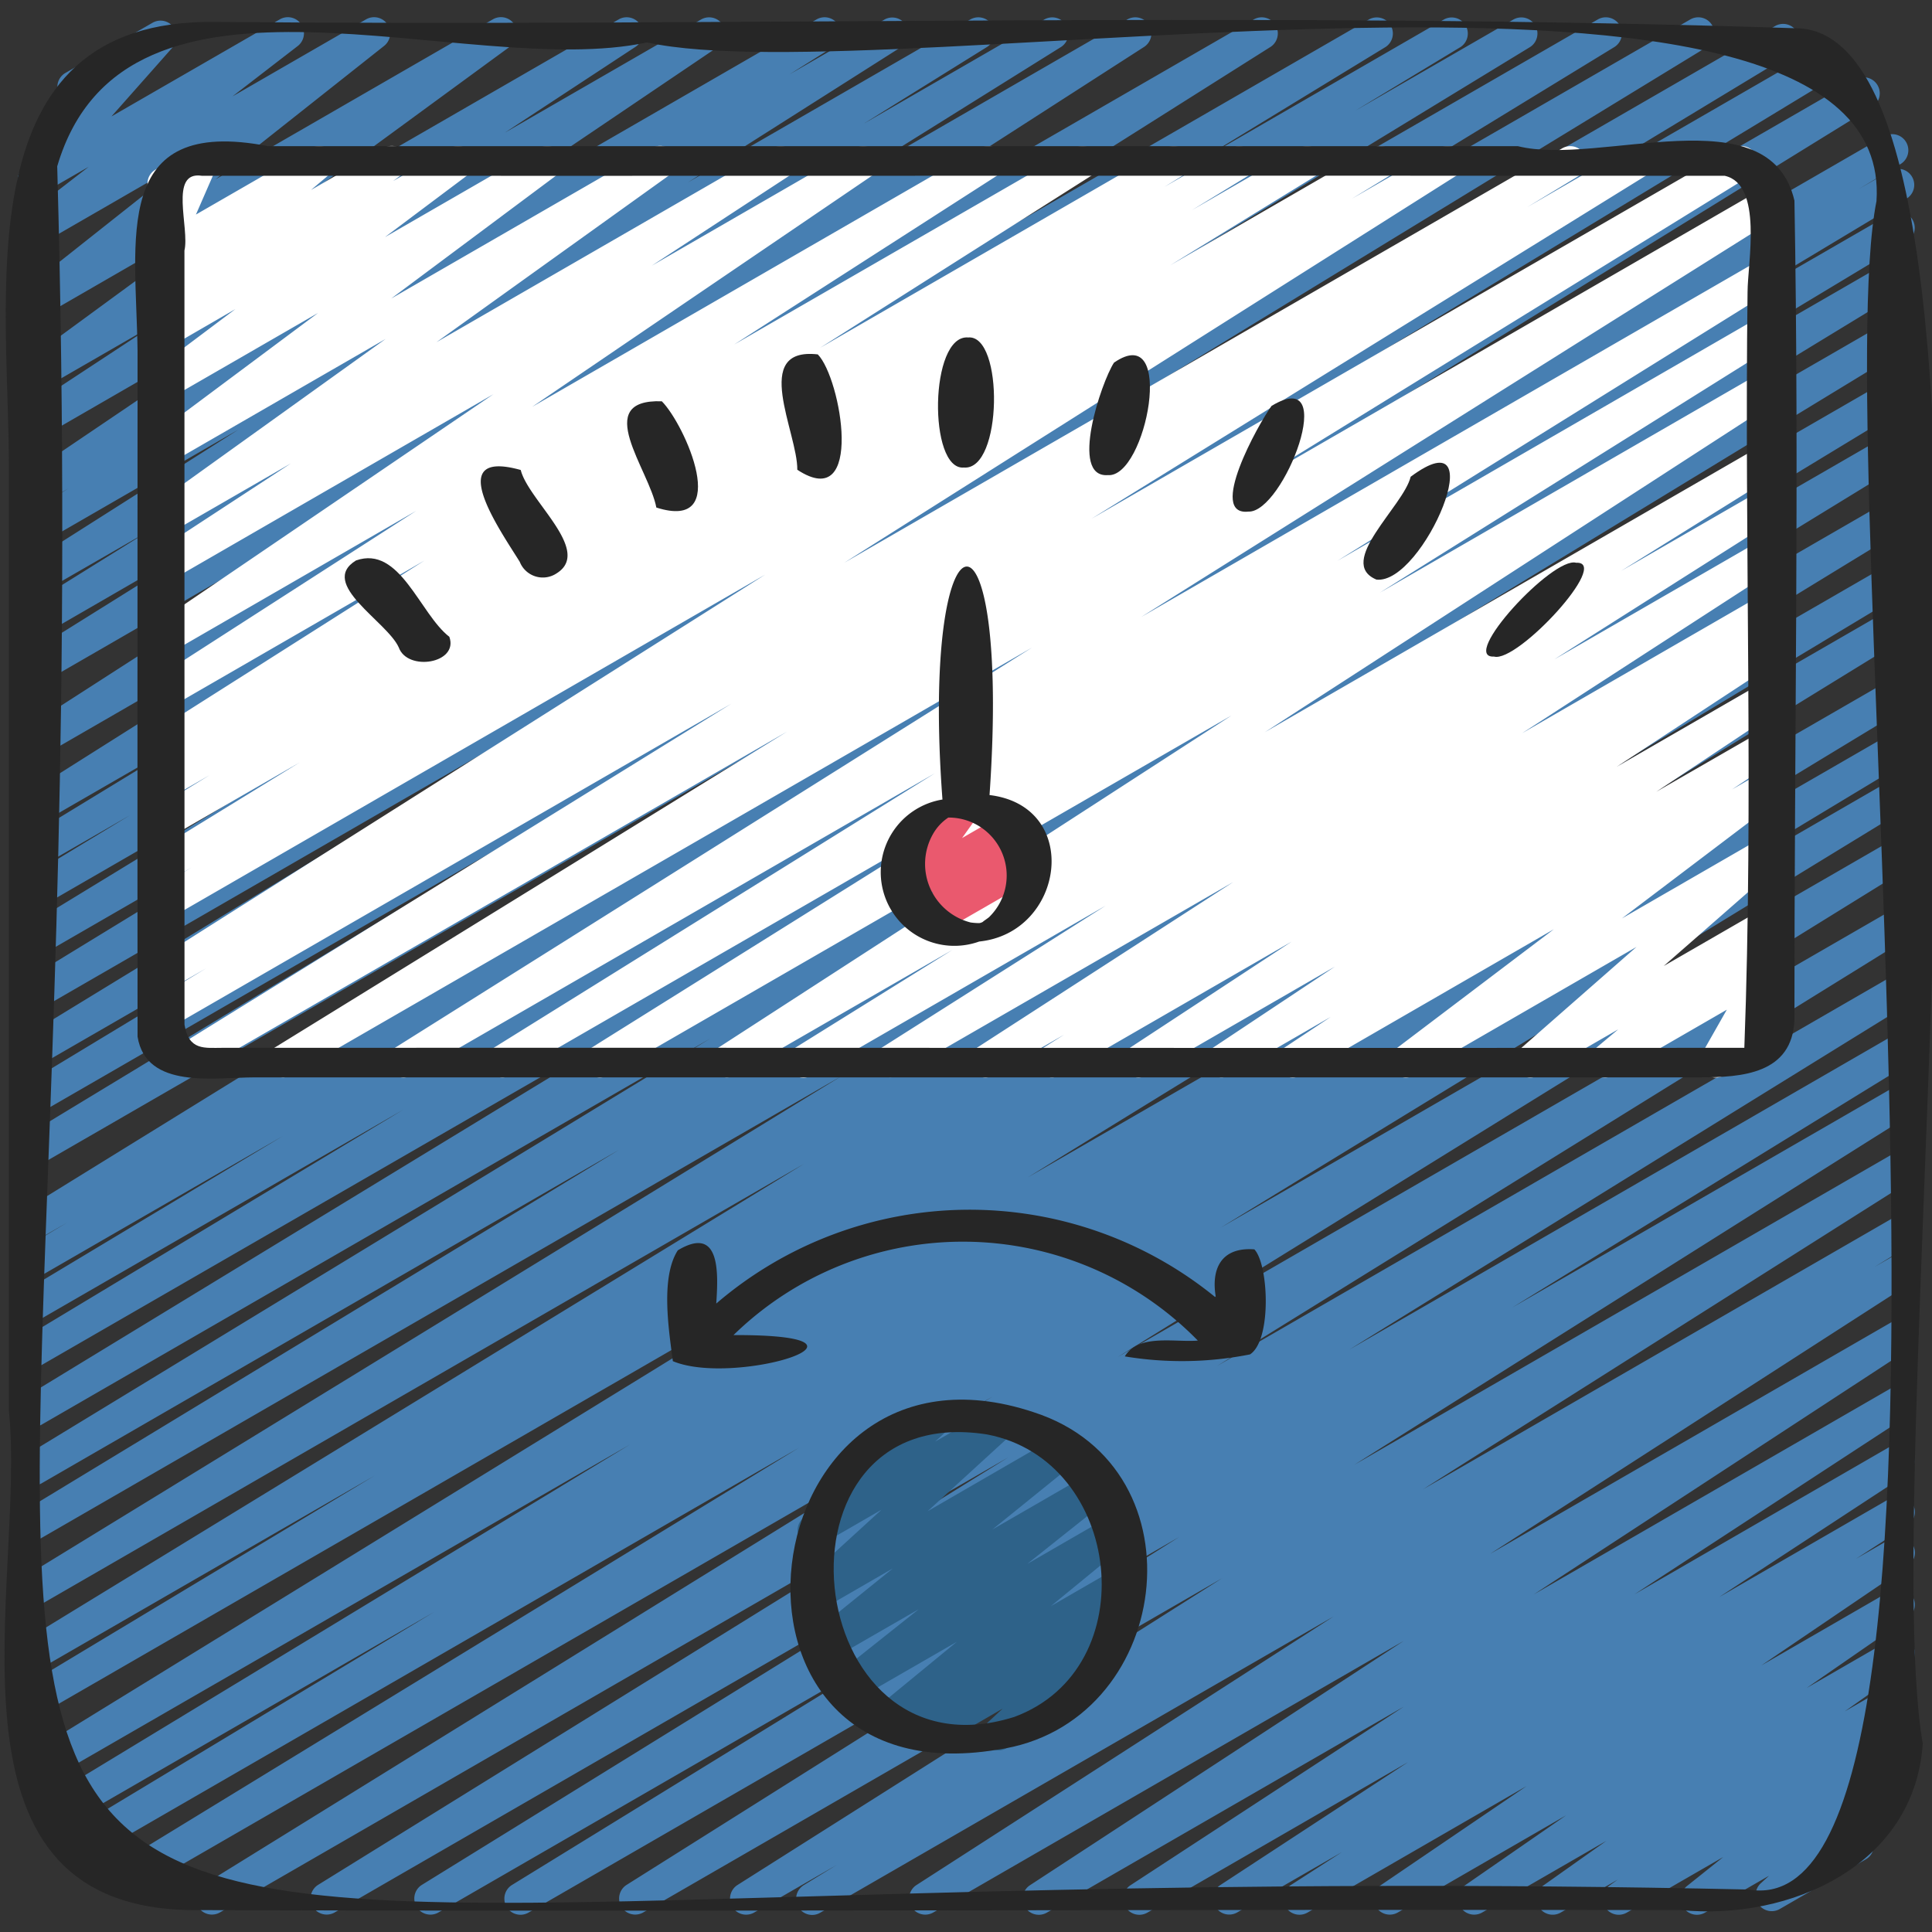 <?xml version="1.0" encoding="UTF-8"?> <svg xmlns="http://www.w3.org/2000/svg" id="Icons" height="512" viewBox="0 0 60 60" width="512"><rect x="0" y="0" width="60" height="60" fill="#333333" stroke="none"/><path d="m25.226 59.47a.5.5 0 0 1 -.262-.927l1.02-.625-2.571 1.482a.5.5 0 0 1 -.517-.855l15.055-9.529-17.988 10.384a.5.5 0 0 1 -.516-.855l17.177-10.814-20.215 11.669a.5.5 0 0 1 -.513-.858l12.273-7.55-14.564 8.408a.5.5 0 0 1 -.512-.858l17.329-10.71-20.041 11.568a.5.5 0 0 1 -.513-.857l21.438-13.279-24.489 14.136a.5.5 0 0 1 -.513-.857l24.518-15.169-26.822 15.486a.5.5 0 0 1 -.513-.86l21.32-13.035-22.207 12.825a.5.5 0 0 1 -.509-.86l11.385-6.865-11.6 6.7a.5.5 0 0 1 -.51-.861l18.2-11.044-18.192 10.498a.5.5 0 0 1 -.512-.858l27.313-16.8-26.895 15.526a.5.5 0 0 1 -.508-.862l10.859-6.535-10.351 5.976a.5.5 0 0 1 -.511-.86l24.2-14.8-23.689 13.677a.5.5 0 0 1 -.511-.859l25.384-15.556-24.873 14.361a.5.5 0 0 1 -.509-.861l18.458-11.2-17.949 10.366a.5.5 0 0 1 -.51-.859l21.29-12.963-20.78 12a.5.5 0 0 1 -.51-.859l21.7-13.218-21.19 12.226a.5.5 0 0 1 -.508-.861l11.748-7.074-11.24 6.489a.5.5 0 0 1 -.508-.861l8.008-4.809-7.5 4.33a.5.5 0 0 1 -.507-.861l1.32-.789-.813.469a.5.5 0 0 1 -.513-.859l28.069-17.331-27.556 15.909a.5.5 0 0 1 -.509-.86l15.787-9.57-15.278 8.82a.5.5 0 0 1 -.509-.86l12.162-7.355-11.653 6.728a.5.5 0 0 1 -.511-.86l17.29-10.562-16.779 9.687a.5.5 0 0 1 -.511-.859l14.777-9.032-14.266 8.236a.5.5 0 0 1 -.51-.859l10.9-6.65-10.39 6a.5.5 0 0 1 -.509-.86l3.269-1.98-2.76 1.591a.5.5 0 0 1 -.51-.859l5.93-3.615-5.42 3.129a.5.5 0 0 1 -.517-.856l16.837-10.632-16.32 9.426a.5.5 0 0 1 -.521-.853l16.805-10.819-16.284 9.401a.5.5 0 0 1 -.515-.856l7.088-4.426-6.573 3.8a.5.5 0 0 1 -.514-.857l3.841-2.392-3.327 1.916a.5.5 0 0 1 -.518-.854l6.638-4.215-6.12 3.533a.5.5 0 0 1 -.516-.857l1.356-.849-.84.484a.5.5 0 0 1 -.53-.846l9.292-6.281-8.762 5.059a.5.5 0 0 1 -.525-.851l4.07-2.675-3.545 2.045a.5.5 0 0 1 -.546-.836l7.12-5.216-6.574 3.795a.5.5 0 0 1 -.561-.825l5.238-4.148-4.677 2.7a.5.5 0 0 1 -.556-.828l2.032-1.57-1.456.838a.5.5 0 0 1 -.625-.764l1.9-2.147-.025.014a.5.5 0 1 1 -.5-.865l2.687-1.548a.5.5 0 0 1 .624.764l-1.9 2.145 5.231-3.016a.5.5 0 0 1 .556.828l-2.029 1.566 4.151-2.394a.5.5 0 0 1 .561.824l-5.239 4.147 8.615-4.971a.5.5 0 0 1 .546.836l-7.121 5.214 10.486-6.05a.5.5 0 0 1 .525.85l-4.067 2.672 6.106-3.522a.5.5 0 0 1 .53.846l-9.29 6.279 12.342-7.125a.5.5 0 0 1 .516.856l-1.362.854 2.963-1.71a.5.5 0 0 1 .519.852l-6.639 4.215 8.781-5.067a.5.5 0 0 1 .514.857l-3.834 2.385 5.619-3.242a.5.5 0 0 1 .515.856l-7.079 4.42 9.14-5.276a.5.5 0 0 1 .52.853l-16.809 10.816 20.215-11.669a.5.5 0 0 1 .517.855l-16.839 10.632 19.9-11.487a.5.5 0 0 1 .51.859l-5.9 3.6 7.72-4.459a.5.5 0 0 1 .508.86l-3.271 1.979 4.923-2.839a.5.5 0 0 1 .51.859l-10.907 6.651 13.014-7.51a.5.5 0 0 1 .511.859l-14.78 9.031 17.141-9.89a.5.5 0 0 1 .511.859l-17.298 10.562 19.43-11.221a.5.5 0 0 1 .508.86l-12.151 7.351 13.058-7.537a.5.5 0 0 1 .508.86l-15.788 9.571 16.354-9.441a.5.5 0 0 1 .513.858l-28.064 17.328 28.448-16.424a.5.5 0 0 1 .507.861l-1.317.787.986-.568a.5.5 0 0 1 .508.861l-8.032 4.823 7.539-4.352a.5.5 0 0 1 .508.861l-11.749 7.076 11.241-6.489a.5.5 0 0 1 .509.859l-21.7 13.218 21.191-12.231a.5.5 0 0 1 .509.859l-21.289 12.962 20.78-12a.5.5 0 0 1 .509.86l-18.458 11.2 17.949-10.362a.5.5 0 0 1 .511.86l-25.384 15.554 24.873-14.359a.5.5 0 0 1 .51.859l-24.2 14.8 23.69-13.677a.5.5 0 0 1 .508.862l-10.828 6.515 10.32-5.957a.5.5 0 0 1 .511.859l-27.316 16.8 26.805-15.467a.5.5 0 0 1 .509.86l-18.204 11.04 17.7-10.215a.5.5 0 0 1 .508.86l-11.364 6.855 10.851-6.269a.5.5 0 0 1 .51.86l-21.325 13.038 20.815-12.017a.5.5 0 0 1 .512.858l-24.523 15.175 24.011-13.863a.5.5 0 0 1 .513.858l-21.433 13.28 20.92-12.08a.5.5 0 0 1 .512.858l-17.332 10.718 16.82-9.716a.5.5 0 0 1 .511.859l-12.267 7.548 11.756-6.787a.5.5 0 0 1 .516.856l-17.182 10.818 16.666-9.621a.5.5 0 0 1 .517.856l-15.05 9.526 14.533-8.391a.5.5 0 0 1 .51.86l-1.017.623.507-.292a.5.5 0 0 1 .52.852l-12.963 8.35 12.443-7.183a.5.5 0 0 1 .523.852l-11.611 7.591 11.088-6.4a.5.5 0 0 1 .523.852l-8.483 5.544 7.96-4.6a.5.5 0 0 1 .523.851l-5.854 3.836 5.331-3.078a.5.5 0 0 1 .521.853l-1.6 1.034 1.082-.624a.5.5 0 0 1 .531.846l-4.554 3.091 4.02-2.322a.5.5 0 0 1 .534.844l-3.147 2.178 2.613-1.508a.5.5 0 0 1 .539.841l-1.968 1.393 1.429-.824a.5.5 0 0 1 .54.84l-.414.3a.5.5 0 0 1 .436.875l-1.132.906.337-.194a.5.5 0 0 1 .586.8l-1.13 1.025a.49.49 0 0 1 .185.185.5.5 0 0 1 -.183.682l-2.681 1.548a.5.5 0 0 1 -.586-.8l.261-.238-1.992 1.147a.5.5 0 0 1 -.562-.823l1.133-.906-3 1.729a.5.5 0 0 1 -.541-.839l.263-.188-1.777 1.027a.5.5 0 0 1 -.539-.84l1.964-1.391-3.867 2.231a.5.5 0 0 1 -.534-.843l3.151-2.181-5.238 3.024a.5.5 0 0 1 -.531-.845l4.546-3.09-6.815 3.935a.5.5 0 0 1 -.522-.852l1.6-1.031-3.269 1.883a.5.5 0 0 1 -.523-.85l5.846-3.827-8.102 4.677a.5.5 0 0 1 -.524-.851l8.494-5.549-11.092 6.4a.5.5 0 0 1 -.524-.851l11.61-7.589-14.621 8.44a.5.5 0 0 1 -.521-.852l12.964-8.348-15.941 9.2a.492.492 0 0 1 -.249.07z" fill="#477fb2"></path><path d="m24.952 33.47a.5.5 0 0 1 -.265-.925l4.891-3.045-6.766 3.9a.5.5 0 0 1 -.521-.852l15.959-10.331-19.375 11.183a.5.5 0 0 1 -.516-.856l12.384-7.744-14.9 8.6a.5.5 0 0 1 -.514-.857l13.705-8.528-16.259 9.385a.5.5 0 0 1 -.516-.856l19.789-12.431-23.019 13.287a.5.5 0 0 1 -.512-.858l15.928-9.822-18.445 10.648a.5.5 0 0 1 -.513-.857l17.226-10.657-17.433 10.065a.5.5 0 0 1 -.509-.86l1.629-.986-1.12.647a.5.5 0 0 1 -.517-.856l19-12.018-18.483 10.672a.5.5 0 0 1 -.51-.86l1.171-.714-.661.382a.5.5 0 0 1 -.512-.858l4.538-2.789-4.026 2.321a.5.5 0 0 1 -.512-.858l1.74-1.068-1.228.708a.5.5 0 0 1 -.512-.858l.57-.351-.058.033a.5.5 0 0 1 -.518-.854l8.419-5.343-7.9 4.562a.5.5 0 0 1 -.521-.854l8.165-5.252-7.645 4.416a.5.5 0 0 1 -.531-.845l10.572-7.192-10.041 5.797a.5.5 0 0 1 -.524-.851l4.28-2.8-3.756 2.167a.5.5 0 0 1 -.542-.839l7.238-5.192-6.7 3.866a.5.5 0 0 1 -.549-.833l5.149-3.839-4.6 2.653a.5.5 0 0 1 -.551-.832l2.584-1.941-2.029 1.174a.5.5 0 0 1 -.549-.834l.409-.3a.5.5 0 0 1 -.432-.869l.576-.487a.5.5 0 0 1 -.709-.631l.625-1.467a.5.5 0 0 1 -.369-.919l1.169-.667a.5.5 0 0 1 .709.632l-.624 1.431 3.579-2.063a.5.5 0 0 1 .572.814l-.577.486 2.255-1.3a.5.5 0 0 1 .549.834l-.254.188 1.772-1.022a.5.5 0 0 1 .55.832l-2.576 1.932 4.794-2.764a.5.5 0 0 1 .548.833l-5.147 3.838 8.1-4.673a.5.5 0 0 1 .542.839l-7.237 5.19 10.445-6.027a.5.5 0 0 1 .524.85l-4.281 2.8 6.324-3.65a.5.5 0 0 1 .531.845l-10.571 7.189 13.92-8.034a.5.5 0 0 1 .52.853l-8.167 5.247 10.578-6.1a.5.5 0 0 1 .518.854l-8.424 5.346 10.74-6.2a.5.5 0 0 1 .512.858l-.563.346 2.087-1.2a.5.5 0 0 1 .512.858l-1.74 1.062 3.337-1.924a.5.5 0 0 1 .512.858l-4.524 2.779 6.3-3.639a.5.5 0 0 1 .51.859l-1.17.713 2.727-1.57a.5.5 0 0 1 .517.855l-19.008 12.021 22.306-12.876a.5.5 0 0 1 .509.86l-1.609.974 3.173-1.834a.5.5 0 0 1 .512.857l-17.212 10.651 19.925-11.5a.5.5 0 0 1 .513.859l-15.93 9.823 16.312-9.421a.5.5 0 0 1 .515.857l-19.795 12.436 19.28-11.13a.5.5 0 0 1 .514.858l-13.7 8.527 13.186-7.617a.5.5 0 0 1 .515.856l-12.384 7.75 11.869-6.852a.5.5 0 0 1 .521.852l-15.958 10.332 15.437-8.911a.5.5 0 0 1 .514.858l-4.888 3.045 4.374-2.524a.5.5 0 0 1 .517.855l-6.965 4.416 6.448-3.722a.5.5 0 0 1 .521.852l-7.97 5.163 7.449-4.3a.5.5 0 0 1 .516.855l-.641.405.125-.072a.5.5 0 0 1 .524.851l-5.044 3.309 4.517-2.607a.5.5 0 0 1 .526.849l-3.807 2.53 3.284-1.89a.5.5 0 0 1 .526.85l-1.457.967.931-.537a.5.5 0 0 1 .551.831l-4.9 3.711 4.352-2.512a.5.5 0 0 1 .58.808l-3.634 3.182 3.051-1.761a.5.5 0 0 1 .571.816l-.736.617.165-.1a.5.5 0 0 1 .684.68l-.773 1.363.089-.051a.5.5 0 0 1 .5.866l-1.681.969a.5.5 0 0 1 -.685-.679l.774-1.363-3.538 2.043a.5.5 0 0 1 -.571-.815l.736-.617-2.483 1.432a.5.5 0 0 1 -.58-.808l3.631-3.185-6.916 3.993a.5.5 0 0 1 -.552-.831l4.9-3.71-7.863 4.541a.5.5 0 0 1 -.527-.849l1.463-.971-3.153 1.82a.5.5 0 0 1 -.527-.848l3.81-2.533-5.858 3.381a.5.5 0 0 1 -.525-.85l5.036-3.306-7.2 4.156a.5.5 0 0 1 -.517-.855l.653-.412-2.2 1.267a.5.5 0 0 1 -.522-.852l7.975-5.156-10.416 6.008a.5.5 0 0 1 -.517-.854l6.968-4.418-9.135 5.272a.489.489 0 0 1 -.248.07z" fill="#fff"></path><path d="m31.014 54.36a.5.5 0 0 1 -.34-.867l.465-.43-2.071 1.2a.5.5 0 0 1 -.554-.829l.081-.063-.728.42a.5.5 0 0 1 -.567-.819l2.415-1.984-3.123 1.8a.5.5 0 0 1 -.561-.824l2.5-1.987-2.766 1.593a.5.5 0 0 1 -.564-.821l2.528-2.041-2.4 1.386a.5.5 0 0 1 -.588-.8l2.635-2.408-1.866 1.077a.5.5 0 0 1 -.586-.8l1.138-1.034a.491.491 0 0 1 -.19-.186.5.5 0 0 1 .183-.683l2.683-1.548a.5.5 0 0 1 .586.8l-.285.26 1.815-1.048a.5.5 0 0 1 .586.8l-2.633 2.409 3.977-2.3a.5.5 0 0 1 .565.821l-2.53 2.046 3.021-1.744a.5.5 0 0 1 .561.824l-2.5 1.989 2.583-1.491a.5.5 0 0 1 .568.82l-2.416 1.982 2.078-1.2a.5.5 0 0 1 .555.829l-.5.384a.5.5 0 0 1 .4.2.5.5 0 0 1 -.062.664l-1.192 1.1a.492.492 0 0 1 .216.2.5.5 0 0 1 -.183.682l-2.681 1.548a.489.489 0 0 1 -.253.073z" fill="#2e6289"></path><path d="m28.848 29.1a.5.5 0 0 1 -.372-.834l.517-.577-.616.355a.5.5 0 0 1 -.656-.724l.593-.829a.5.5 0 0 1 -.248-.932l1.656-.956a.5.5 0 0 1 .656.723l-.5.7 1.328-.767a.5.5 0 0 1 .622.767l-.519.578.392-.226a.5.5 0 1 1 .5.865l-3.101 1.786a.493.493 0 0 1 -.252.071z" fill="#ea596e"></path><g fill="#262626"><path d="m.276 14.653v29.152c.54 5.319-2.523 15.345 5.586 15.514 15.446.051 30.894-.028 46.34 0 3.385.333 7.259-1.385 7.511-5.171-1.544-8.891 3.987-52.639-3.791-53.266-16.362-.543-32.842-.053-49.241-.201-7.876-.104-6.381 8.55-6.405 13.972zm1.5-9.485c2.114-7.186 12.7-2.641 18.32-3.851 7.448 1.643 38.804-4.486 38.18 4.928-1.571 7.891 4.048 53.81-3.967 52.436-67.234-1.475-50.678 13.166-52.532-53.513z"></path><path d="m4.272 10.913c0 7.09-.007 14.2 0 21.281.266 1.649 2.406 1.265 3.628 1.265h44.887c1.311 0 2.872-.107 2.941-1.785-.005-8.473.151-16.97 0-25.443-.774-3.32-6.046-1.058-8.587-1.691h-38.81c-4.915-.957-4.099 2.933-4.059 6.373zm1.456-3.132c.166-.7-.494-2.482.542-2.322 15.758.006 31.551-.008 47.291 0 1.2.263.711 2.716.711 3.615-.1 7.79.189 15.742-.1 23.467-15.71.011-31.505-.008-47.242 0-.582 0-1.064.094-1.2-.719z"></path><path d="m32.1 43.857c-8.92-2.971-10.728 12.07-1.131 10.482 5.424-.754 6.508-8.746 1.131-10.482zm-.608 9.466c-6.674 2.09-7.906-9.887-.838-8.775 4.209.801 4.932 7.268.84 8.775z"></path><path d="m30.41 29.24c2.654-.271 3.2-4.2.321-4.549.679-9.786-2.158-9.176-1.462.139a2.287 2.287 0 1 0 1.141 4.41zm.028-.571h.017zm-1.465-2.764a1.5 1.5 0 0 1 .478-.515 1.8 1.8 0 0 1 1.283 3.075c-.013.028-.306.217-.182.147a.349.349 0 0 1 -.137.056 1.988 1.988 0 0 1 -.272-.02 1.876 1.876 0 0 1 -1.17-2.743z"></path><path d="m38.955 38.8c-1.015-.076-1.356.586-1.194 1.5a12.078 12.078 0 0 0 -15.517.183c.06-.914.146-2.459-1.194-1.653-.54.842-.282 2.455-.154 3.442 1.925.807 7.157-.826 1.884-.81a10.2 10.2 0 0 1 14.42.171c-.722.06-1.837-.218-2.268.491a10.828 10.828 0 0 0 3.888-.062c.68-.437.58-2.797.135-3.262z"></path><path d="m12.383 20.105c.27.758 1.869.5 1.572-.328-.923-.716-1.536-2.852-2.9-2.371-1.176.723.966 1.894 1.328 2.699z"></path><path d="m16.141 17.447a.771.771 0 0 0 1.151.355c1.108-.7-.885-2.257-1.12-3.206-2.432-.679-.646 1.862-.031 2.851z"></path><path d="m20.383 15.762c2.378.759.887-2.581.17-3.3-2.197-.074-.388 2.126-.17 3.3z"></path><path d="m24.761 14.589c2.1 1.38 1.362-2.845.636-3.583-2.09-.237-.623 2.431-.636 3.583z"></path><path d="m29.933 14.52c1.207.1 1.243-4.137.135-4.04-1.208-.099-1.244 4.137-.135 4.04z"></path><path d="m46.4 20.391c.724.2 3.65-2.969 2.548-2.914-.721-.205-3.648 2.968-2.548 2.914z"></path><path d="m42.747 18c1.455.165 3.7-5.157 1.062-3.194-.215.908-2.331 2.664-1.062 3.194z"></path><path d="m38.772 15.888c1.088.045 2.872-4.585.717-3.282-.418.573-1.998 3.424-.717 3.282z"></path><path d="m34.405 14.755c1.191.1 2.133-4.831.191-3.493-.396.61-1.396 3.582-.191 3.493z"></path></g></svg> 